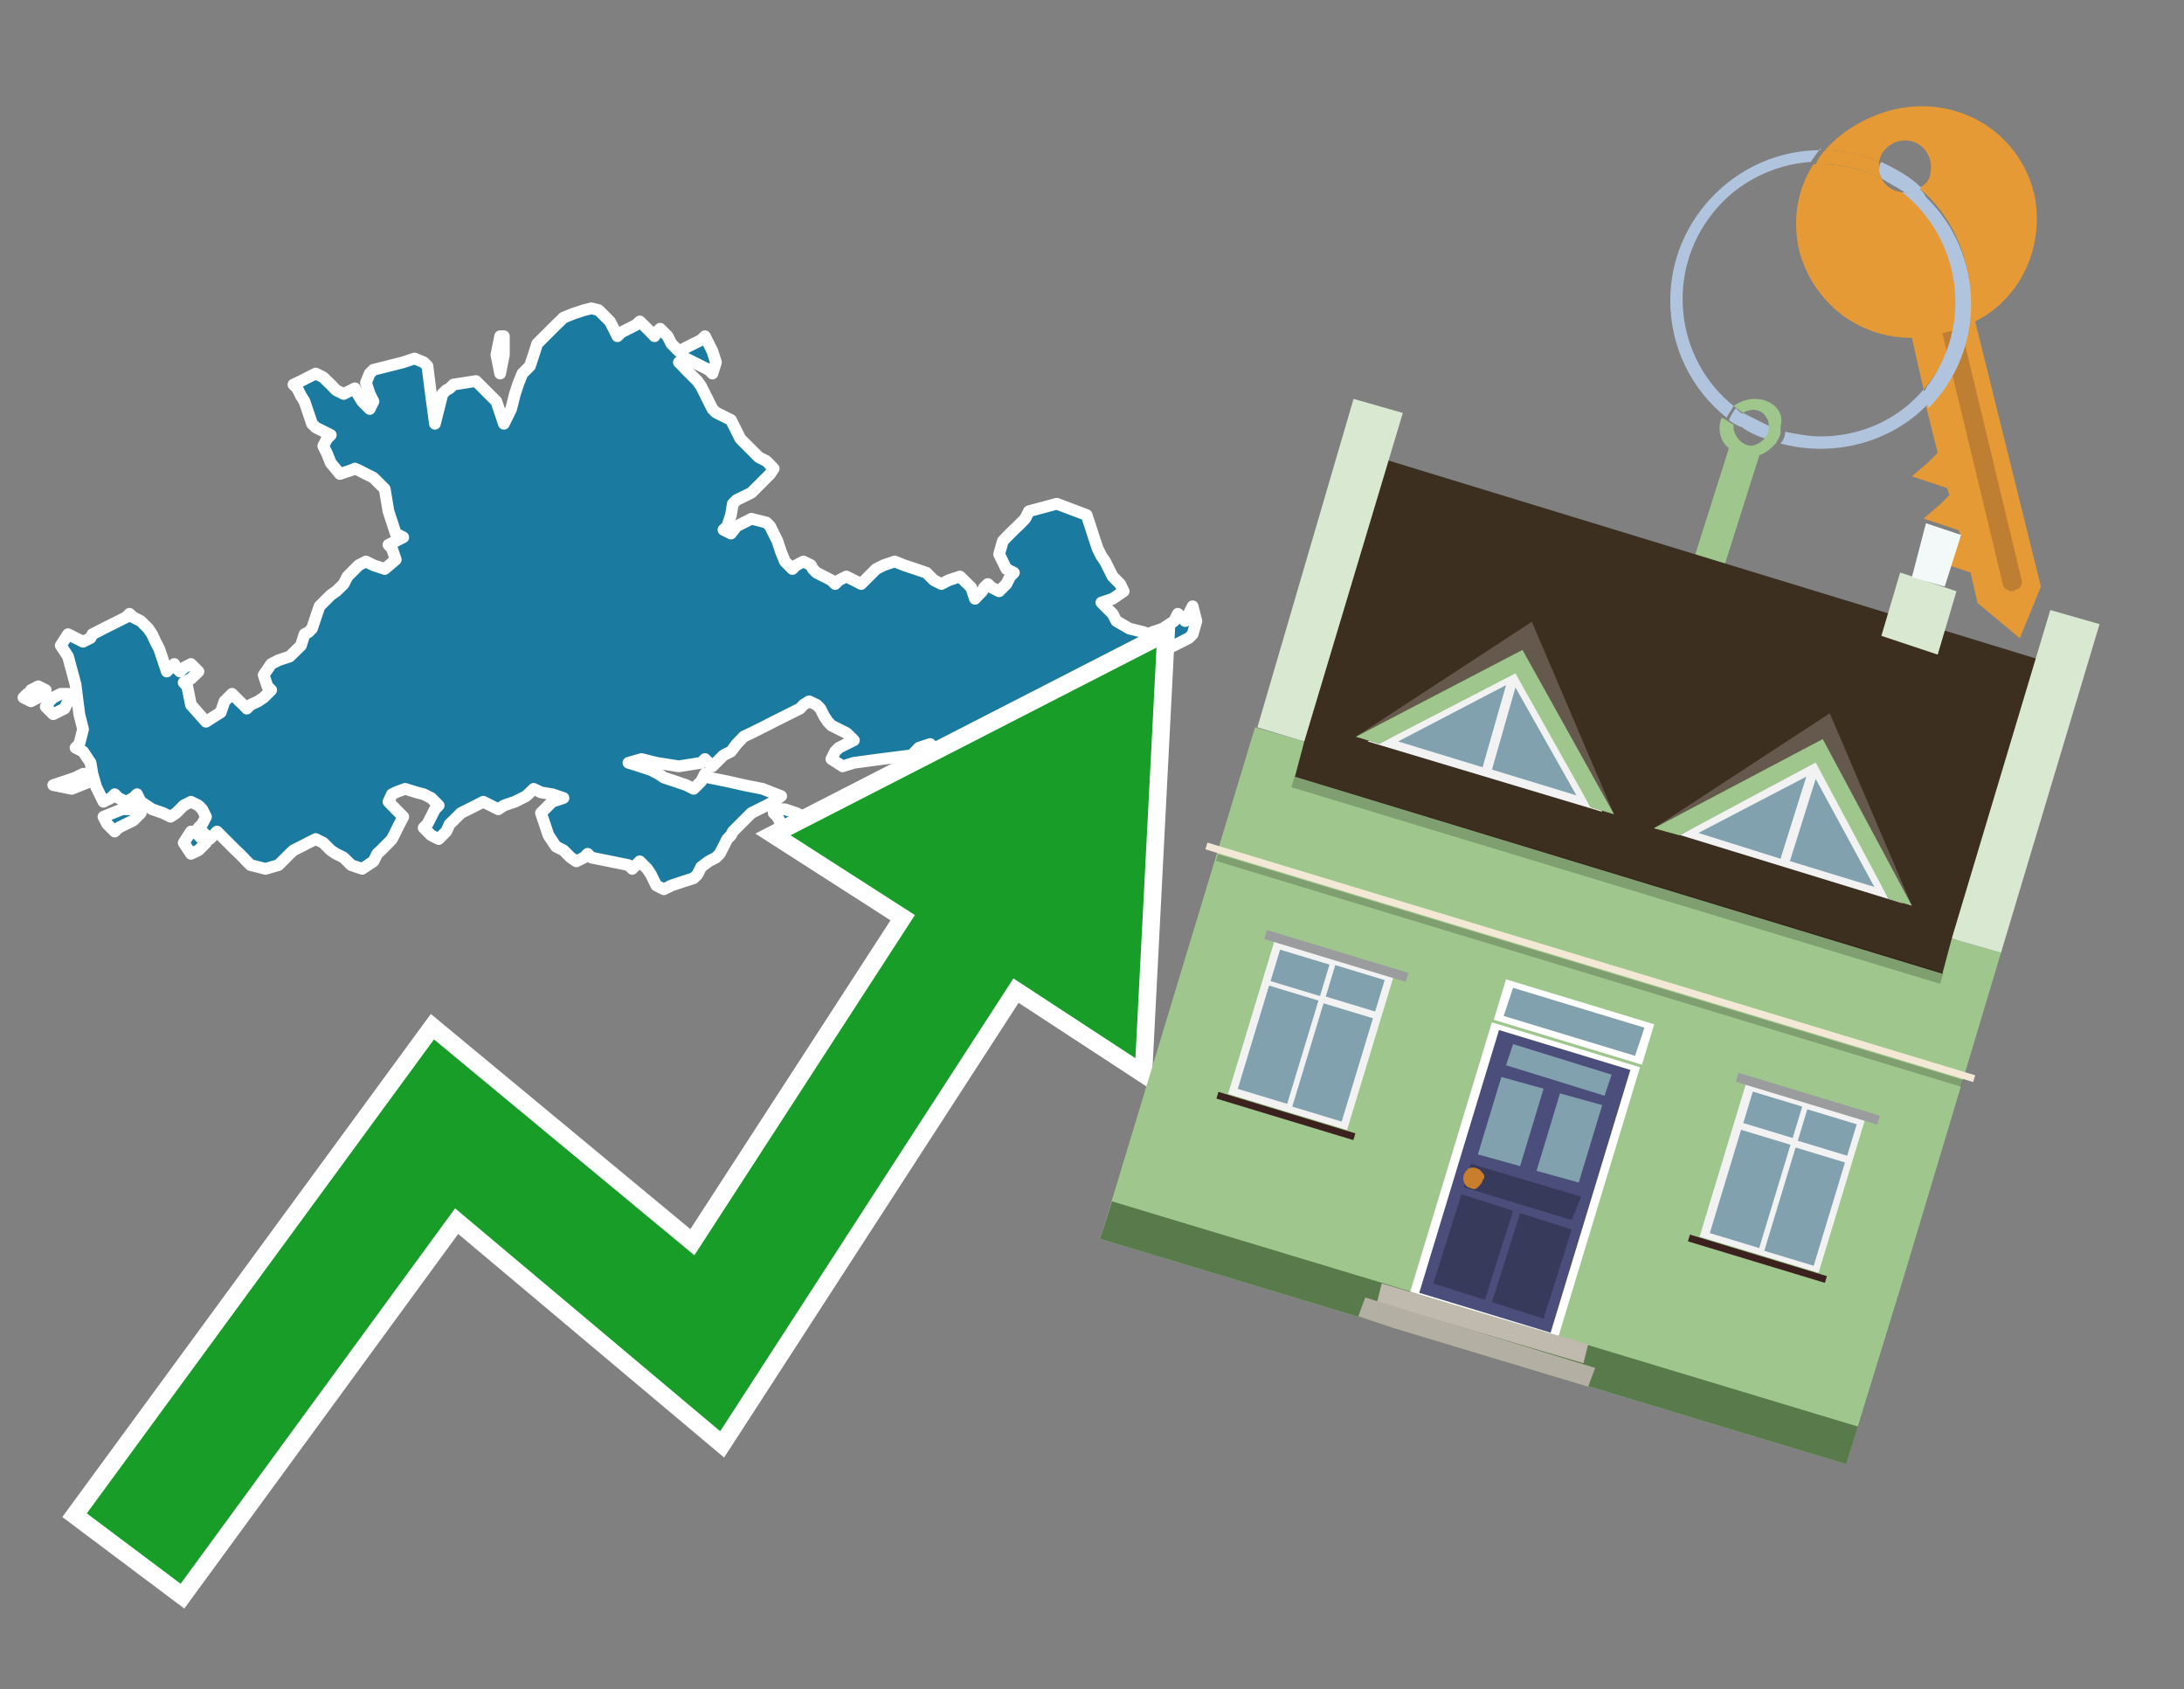 <?xml version="1.0" encoding="utf-8"?>
<!-- Generator: Adobe Illustrator 26.0.3, SVG Export Plug-In . SVG Version: 6.00 Build 0)  -->
<svg version="1.1" id="Text" xmlns="http://www.w3.org/2000/svg" xmlns:xlink="http://www.w3.org/1999/xlink" x="0px" y="0px"
	 width="93.1px" height="72px" viewBox="0 0 93.1 72" style="enable-background:new 0 0 93.1 72;" xml:space="preserve">
<rect x="0" y="0" width="93.1" height="72" fill="#808080" stroke="none"/>
<style type="text/css">
	.st0{fill:#1B7AA0;stroke:#FFFFFF;stroke-width:0.5;stroke-linejoin:round;}
	.st1{fill:none;stroke:#FFFFFF;stroke-width:1.5;stroke-miterlimit:10;}
	.st2{fill:#179D28;}
	.st3{fill:#E69A35;}
	.st4{fill:#B0C4DE;}
	.st5{fill:#9FC78D;}
	.st6{fill:#BF7F32;}
	.st7{fill-rule:evenodd;clip-rule:evenodd;fill:#3D2F1F;}
	.st8{fill-rule:evenodd;clip-rule:evenodd;fill:#9FC78D;}
	.st9{opacity:0.2;enable-background:new    ;}
	.st10{fill-rule:evenodd;clip-rule:evenodd;fill:#D9E9D1;}
	.st11{fill-rule:evenodd;clip-rule:evenodd;fill:#597A4B;}
	.st12{fill-rule:evenodd;clip-rule:evenodd;fill:#F3F9F8;}
	.st13{fill:#FFFFFF;}
	.st14{fill:#4B4E7A;}
	.st15{fill:#81A1AE;}
	.st16{fill:#383A5C;}
	.st17{fill:#C87E2C;}
	.st18{fill-rule:evenodd;clip-rule:evenodd;fill:#C0B9AD;}
	.st19{fill-rule:evenodd;clip-rule:evenodd;fill:#B4AFA3;}
	.st20{fill:#F3E8D5;}
	.st21{fill:#F2F2F2;}
	.st22{fill:#9B9C9D;}
	.st23{fill:#3C221E;}
	.st24{fill-rule:evenodd;clip-rule:evenodd;fill:#F2F2F2;}
	.st25{fill-rule:evenodd;clip-rule:evenodd;fill:#64594C;}
	.st26{fill-rule:evenodd;clip-rule:evenodd;fill:#81A1AE;}
</style>
<path class="st0" d="M8.46,35.6L8.62,35.76L8.78,35.92L8.62,36.08L8.46,36.24L8.14,36.39L7.83,35.92L8.14,35.44L8.46,35.44ZM6.0,34.65L5.84,34.81L5.68,34.97L5.37,35.12L5.05,35.28L4.89,35.44L4.73,35.28L4.57,35.12L4.41,34.81L5.21,34.49L6.0,34.49ZM3.86,33.3L3.06,33.62L2.27,33.46L2.75,33.3L3.22,33.14L3.54,32.98L3.86,32.98ZM2.9,29.89L2.75,30.2L2.59,30.28L2.27,30.44L1.95,30.12L2.11,29.89L2.27,29.73L2.59,29.57L2.9,29.57ZM1.32,29.41L1.63,29.25L1.95,29.41L1.79,29.57L1.63,29.73L1.32,29.89L1.0,29.73L1.16,29.57L1.32,29.57ZM33.46,34.49L33.94,34.65L34.25,34.81L34.57,35.12L34.25,35.44L33.94,35.6L33.78,35.76L33.62,35.6L33.46,35.44L33.3,35.12L33.14,34.81L32.98,34.65L32.98,34.49ZM8.78,35.6L8.62,35.44L8.46,35.28L8.62,35.12L8.78,34.81L8.62,34.49L8.46,34.33L8.14,34.17L7.83,34.33L7.67,34.49L7.51,34.65L7.27,34.81L6.95,34.65L6.48,34.49L6.0,34.17L5.84,33.85L5.68,34.01L5.37,34.17L5.05,34.01L4.89,33.85L4.73,34.01L4.41,34.17L4.1,33.54L3.94,32.98L3.86,32.51L3.54,32.03L3.22,31.87L3.38,31.71L3.54,31.08L3.38,30.44L3.22,29.17L2.9,27.98L2.59,27.51L2.9,27.03L3.22,27.19L3.54,27.35L3.86,27.19L3.94,27.03L4.1,26.95L4.41,26.79L4.73,26.63L5.05,26.47L5.37,26.31L5.52,26.16L5.68,26.31L6.0,26.47L6.32,26.79L6.48,27.03L6.63,27.35L6.79,27.66L6.95,28.14L7.11,28.62L7.27,28.46L7.43,28.3L7.51,28.46L7.67,28.62L7.83,28.46L8.14,28.3L8.46,28.62L8.14,28.93L7.83,29.09L7.98,29.25L8.14,30.04L8.78,30.76L9.41,30.36L9.57,29.89L9.73,29.73L9.89,29.57L10.05,29.73L10.21,29.89L10.37,30.04L10.52,30.2L10.68,30.04L11.0,29.89L11.24,29.73L11.4,29.57L11.56,29.41L11.4,29.25L11.24,28.77L11.56,28.3L11.87,28.14L12.35,27.98L12.83,27.51L12.98,27.03L13.14,26.95L13.3,26.79L13.46,26.31L13.62,25.84L13.78,25.68L13.94,25.52L14.1,25.36L14.33,25.2L14.65,24.89L14.81,24.57L14.97,24.41L15.13,24.25L15.29,24.09L15.6,23.93L15.92,24.09L16.4,24.25L16.87,23.85L16.71,23.38L16.56,23.22L16.87,23.06L17.19,22.9L16.87,22.74L16.56,21.79L16.4,20.84L16.24,20.68L16.08,20.52L15.92,20.36L15.6,20.2L15.29,20.04L15.13,19.97L14.97,20.04L14.49,20.2L14.1,19.73L13.94,19.33L13.78,19.01L13.94,18.7L14.1,18.54L13.78,18.38L13.46,18.22L13.3,18.06L13.14,17.58L12.98,17.11L12.83,16.87L12.67,16.55L12.51,16.39L12.83,16.24L13.14,16.08L13.46,15.92L13.78,16.08L13.94,16.24L14.1,16.39L14.25,16.55L14.33,16.63L14.65,16.79L14.97,16.63L15.13,16.55L15.29,16.87L15.44,17.11L15.6,17.27L15.76,17.43L15.92,17.11L15.76,16.79L15.6,16.31L15.76,15.92L15.92,15.76L16.56,15.6L17.19,15.44L17.67,15.28L18.06,15.44L18.22,15.6L18.38,16.87L18.54,18.06L18.7,17.43L18.86,16.79L19.02,16.63L19.17,16.55L19.33,16.39L20.29,16.24L21.16,17.11L21.48,18.06L21.79,17.43L21.95,16.79L22.11,16.31L22.27,15.92L22.43,15.76L22.59,15.6L22.75,15.12L22.9,14.65L23.06,14.49L23.22,14.33L23.38,14.17L23.54,14.01L23.7,13.85L23.86,13.7L24.02,13.54L24.41,13.38L24.89,13.22L25.21,13.14L25.52,13.22L25.68,13.38L25.84,13.54L26.0,13.7L26.16,14.01L26.32,14.33L26.48,14.17L26.79,14.01L27.11,13.85L27.27,13.7L27.43,13.85L27.59,14.01L27.75,14.17L27.9,14.33L27.98,14.17L28.14,14.01L28.3,14.17L28.46,14.33L28.62,14.65L28.94,14.97L29.25,14.81L29.57,14.65L29.89,14.49L30.05,14.33L30.21,14.65L30.37,14.97L30.52,15.44L30.37,15.92L30.21,15.76L29.89,15.6L29.57,15.44L29.25,15.28L28.94,15.44L29.1,15.6L29.25,15.76L29.41,15.92L29.57,16.08L29.73,16.24L29.89,16.47L30.05,16.79L30.21,17.11L30.37,17.43L30.52,17.58L30.84,17.74L31.16,17.9L31.24,18.06L31.4,18.38L31.56,18.7L31.71,18.85L31.87,19.01L32.03,19.17L32.19,19.33L32.35,19.49L32.67,19.65L32.98,19.97L32.83,20.2L32.67,20.36L32.51,20.52L32.35,20.68L32.19,20.84L32.03,21.0L31.71,21.16L31.4,21.31L31.24,21.47L31.16,21.95L31.0,22.43L30.84,22.58L31.16,22.74L31.4,22.43L32.03,22.11L32.67,22.27L32.83,22.43L32.98,22.74L33.14,23.06L33.3,23.54L33.46,23.93L33.62,24.09L33.78,24.25L33.94,24.09L34.25,23.93L34.57,24.09L34.65,24.25L34.81,24.41L35.13,24.57L35.44,24.73L35.6,24.89L35.76,24.73L36.08,24.57L36.4,24.73L36.71,24.89L37.03,24.57L37.35,24.25L37.67,24.09L38.14,23.93L38.54,24.09L39.02,24.25L39.49,24.41L39.65,24.57L39.81,24.73L40.13,24.89L40.44,24.73L40.92,24.57L41.4,25.04L41.56,25.52L41.71,25.36L41.87,25.2L41.95,25.04L42.11,24.89L42.27,25.04L42.59,25.2L42.9,24.89L43.06,24.57L43.22,24.41L42.9,24.25L42.59,23.62L42.75,23.06L42.9,22.9L43.06,22.74L43.22,22.58L43.38,22.43L43.54,22.27L43.7,22.11L43.86,21.79L45.05,21.47L46.32,21.95L46.48,22.43L46.63,22.9L46.79,23.38L46.95,23.7L47.11,23.93L47.27,24.25L47.43,24.57L47.59,24.73L47.75,24.89L47.9,25.2L47.43,25.52L46.95,25.68L47.11,25.84L47.27,26.0L47.43,26.16L47.59,26.47L48.14,26.79L48.78,26.95L48.94,27.03L49.1,26.95L49.57,26.79L50.05,26.47L50.21,26.16L50.37,26.31L50.52,26.47L50.68,26.16L50.84,25.84L51.0,26.47L50.84,27.03L50.68,27.19L50.37,27.35L50.05,27.51L49.73,27.66L49.41,28.3L49.25,28.93L49.1,29.09L48.94,29.25L48.78,29.41L48.3,29.57L47.9,29.89L48.06,30.2L48.22,30.28L48.06,30.44L47.9,30.6L47.75,30.76L47.59,30.92L47.43,31.08L47.27,31.24L47.11,31.39L46.95,31.87L46.79,32.35L46.63,32.51L46.48,32.66L46.32,32.98L46.16,33.3L46.0,33.46L46.16,33.62L46.32,33.77L46.48,33.85L46.63,33.77L46.79,33.62L46.95,34.17L46.79,34.81L46.63,35.44L46.16,36.08L45.68,36.39L45.52,36.71L45.37,36.87L45.21,37.03L45.13,37.27L44.81,37.58L44.49,37.43L44.33,37.27L44.17,37.11L44.02,37.03L43.86,37.11L43.7,37.27L43.54,37.58L43.38,37.9L43.22,38.06L43.06,38.22L42.9,38.06L42.75,37.9L42.59,37.35L42.27,36.71L41.95,36.87L41.87,37.03L41.71,37.11L41.4,37.27L41.08,37.43L40.92,37.58L40.76,37.74L40.6,37.9L40.44,38.06L40.6,38.22L40.76,38.54L40.29,38.85L39.81,38.7L39.65,38.54L39.49,38.7L39.17,38.85L38.86,38.7L38.7,38.54L38.54,38.22L38.7,37.9L38.86,37.74L39.17,37.58L39.49,37.27L39.17,37.03L38.86,36.87L39.02,36.71L39.17,36.55L38.7,36.39L38.3,36.55L37.98,36.71L37.67,36.87L37.19,37.03L36.71,37.11L36.4,37.27L36.08,37.11L35.92,37.03L35.76,36.71L36.24,36.39L36.71,36.24L36.56,36.08L36.4,35.92L36.56,35.76L36.71,35.6L37.67,35.44L38.54,35.28L39.02,35.12L39.49,34.65L39.33,34.17L39.17,34.01L39.65,33.85L40.13,33.46L40.29,32.98L40.44,32.82L40.29,32.66L40.13,32.19L39.65,31.71L39.17,31.87L39.02,32.03L38.86,32.19L37.59,32.35L36.4,32.51L35.92,32.66L35.44,32.35L35.6,32.03L35.76,31.87L36.08,31.71L36.4,31.55L36.24,31.39L36.08,31.24L35.76,31.08L35.44,30.92L35.29,30.76L35.13,30.52L34.97,30.2L34.81,30.04L34.49,29.89L34.25,30.04L34.1,30.2L33.94,30.28L33.62,30.44L33.3,30.6L32.98,30.76L32.67,30.92L32.35,31.08L32.03,31.24L31.71,31.39L31.4,31.71L31.16,32.03L30.84,32.19L30.68,32.35L30.52,32.51L30.37,32.66L30.21,32.51L30.05,32.35L29.89,32.51L28.94,32.66L27.98,32.51L27.35,32.35L26.79,32.51L27.27,32.66L27.75,32.82L28.06,32.98L28.3,33.14L28.78,33.3L29.25,33.46L29.57,33.62L29.89,33.3L30.05,32.98L30.21,33.14L31.0,33.3L31.71,33.46L32.51,33.62L33.3,33.93L32.98,34.17L32.67,34.33L32.35,34.49L32.03,34.65L31.87,34.81L31.71,34.97L31.56,35.12L31.4,35.28L31.24,35.44L31.16,35.6L31.0,35.76L30.84,36.08L30.68,36.39L30.52,36.55L30.21,36.71L29.89,36.95L29.73,37.27L29.57,37.43L29.1,37.58L28.62,37.74L28.3,37.9L27.98,37.74L27.9,37.58L27.75,37.27L27.59,37.03L27.43,36.87L27.27,36.71L27.11,36.87L26.95,37.03L26.79,36.87L26.0,36.71L25.21,36.55L25.05,36.39L24.89,36.55L24.57,36.71L24.33,36.55L24.17,36.39L24.02,36.24L23.7,36.08L23.38,35.6L23.22,35.12L23.06,34.65L23.54,34.17L24.02,34.01L23.54,33.85L23.06,33.77L22.75,33.62L22.43,33.93L21.95,34.17L21.48,34.33L21.24,34.49L20.92,34.33L20.6,34.17L20.29,34.33L19.97,34.49L19.65,34.65L19.49,34.81L19.33,34.97L19.17,35.12L19.02,35.44L18.7,35.76L18.38,35.6L18.22,35.44L18.06,35.28L18.22,35.12L18.38,34.81L18.54,34.49L18.7,34.33L18.54,34.17L18.38,34.01L18.06,33.85L17.75,33.77L17.27,33.62L16.87,33.77L16.71,33.85L16.56,34.17L16.87,34.49L17.19,34.81L17.03,35.12L16.87,35.44L16.71,35.76L16.56,35.92L16.4,36.08L16.24,36.24L16.08,36.39L15.92,36.71L15.44,37.03L14.97,36.87L14.81,36.71L14.65,36.55L14.33,36.39L14.1,36.24L13.94,36.08L13.78,35.92L13.46,35.76L13.14,35.92L12.83,36.08L12.51,36.24L12.35,36.39L12.19,36.55L12.03,36.71L11.87,36.87L11.32,37.03L10.68,36.87L10.52,36.71L10.37,36.55L10.21,36.39L10.05,36.24L9.89,36.08L9.73,35.92L9.57,35.76L9.41,35.6L9.25,35.44L9.1,35.6L8.94,35.76L8.78,35.76ZM21.48,15.12L21.32,15.92L21.16,15.12L21.32,14.33L21.48,14.33Z"/>
<polygon class="st1" points="49.3,27.6 33.7,35.6 39,39 29.6,53.5 18.5,44.3 3.7,64.5 7.7,67.5 19.4,51.5 30.7,61 43.2,41.7 
	48.4,45.1 "/>
<polygon class="st2" points="49.3,27.6 33.7,35.6 39,39 29.6,53.5 18.5,44.3 3.7,64.5 7.7,67.5 19.4,51.5 30.7,61 43.2,41.7 
	48.4,45.1 "/>
<path class="st3" d="M80.2,7.6c0-0.1-0.1-0.2-0.1-0.3c0-0.1,0-0.3,0-0.4c-0.7-0.3-1.5-0.5-2.3-0.5c-0.2,0.2-0.3,0.4-0.4,0.6
	c0.1,0,0.2,0,0.3,0C78.5,7,79.4,7.2,80.2,7.6z"/>
<path class="st4" d="M77.6,6.4c-3.5,0-6.4,2.9-6.4,6.4c0,2,0.9,3.8,2.4,5c0.1-0.2,0.2-0.3,0.3-0.5c-2.5-2-2.9-5.7-0.9-8.2
	c1-1.3,2.6-2.1,4.2-2.2c0.1-0.2,0.3-0.4,0.4-0.6V6.4z"/>
<path class="st3" d="M84.2,13.7c2-1,3-3.3,2.5-5.5C86,5.5,83.3,4,80.6,4.7c-1.1,0.3-2.1,0.9-2.8,1.7c0.8,0,1.6,0.2,2.3,0.5
	c0.1-0.6,0.7-1,1.3-0.9c0.6,0.1,1,0.7,0.9,1.3c0,0.3-0.2,0.6-0.5,0.7c2.7,2.3,2.9,6.4,0.6,9c-0.1,0.1-0.2,0.2-0.3,0.3l0.5,2
	l-0.4,0.4l-0.7,0.6l0.9,0.3l0.6,0.2l0.1,0.3l-0.4,0.4L82,22.1l0.9,0.3l0.6,0.2l0.1,0.3l-0.4,0.4l-0.7,0.6l0.9,0.3l0.6,0.2l0.3,1.3
	l1.8,1.5L87,25L84.2,13.7z"/>
<path class="st3" d="M81.2,8.2c-0.4,0-0.8-0.2-1-0.6C79.4,7.2,78.5,7,77.6,7c-0.1,0-0.2,0-0.3,0c-0.7,1.1-0.9,2.4-0.6,3.7
	c0.6,2.2,2.5,3.7,4.8,3.7l0.5,2.2c2.1-2.4,1.9-6.1-0.6-8.2C81.3,8.3,81.2,8.3,81.2,8.2z"/>
<path class="st4" d="M74.1,18.1c0.4,0.3,0.8,0.5,1.2,0.6c0.1-0.1,0.2-0.3,0.2-0.5l0,0c-0.4-0.2-0.8-0.4-1.2-0.6
	C74.2,17.8,74.1,17.9,74.1,18.1z"/>
<path class="st4" d="M74.4,17.7c-0.2-0.1-0.3-0.2-0.4-0.3c-0.1,0.1-0.2,0.3-0.3,0.5c0.1,0.1,0.3,0.2,0.5,0.3
	C74.1,17.9,74.2,17.8,74.4,17.7z"/>
<path class="st5" d="M74.8,17c-0.3,0-0.6,0.1-0.9,0.3c0.1,0.1,0.3,0.2,0.4,0.3c0.3-0.2,0.8-0.2,1,0.2c0.1,0.1,0.1,0.3,0.1,0.4l0,0
	c0,0.4-0.3,0.7-0.7,0.8c-0.4,0-0.7-0.3-0.8-0.7c0,0,0,0,0-0.1v-0.1c-0.2-0.1-0.3-0.2-0.5-0.3c-0.2,0.4-0.1,1,0.3,1.3l-1.9,6l1.3,0.3
	l1.9-6c0.3-0.1,0.5-0.3,0.7-0.5c0.1-0.2,0.2-0.3,0.2-0.5c0-0.1,0-0.1,0-0.2C76.1,17.5,75.5,17,74.8,17z"/>
<path class="st6" d="M86,25.1l-0.2,0.1c-0.2,0-0.3-0.1-0.4-0.2l0,0l-2.6-10.8l0.8-0.2l2.6,10.8C86.2,24.9,86.1,25.1,86,25.1L86,25.1
	z"/>
<path class="st4" d="M80.1,7.3c0,0.1,0.1,0.2,0.1,0.3c0.3,0.2,0.7,0.4,1,0.6c0.1,0,0.2,0,0.3,0c0.1,0,0.3-0.1,0.4-0.2
	c-0.5-0.5-1.1-0.8-1.7-1.1C80.1,7,80.1,7.2,80.1,7.3z"/>
<path class="st4" d="M77.6,18.6c-0.5,0-1-0.1-1.5-0.2c0,0.2-0.1,0.4-0.2,0.5c2.2,0.6,4.7,0,6.3-1.7L82,16.6
	C80.9,17.9,79.3,18.6,77.6,18.6z"/>
<path class="st4" d="M81.8,8c-0.1,0.1-0.2,0.1-0.4,0.2c-0.1,0-0.2,0-0.3,0c2.5,2,3,5.6,1.1,8.2c-0.1,0.1-0.1,0.2-0.2,0.3l0.2,0.7
	c2.5-2.5,2.4-6.6-0.1-9C82,8.2,81.9,8.1,81.8,8L81.8,8z"/>
<g>
	<polygon class="st7" points="82.9,41.7 55,33.2 59.1,19.6 86.9,28.1 82.9,41.7 	"/>
	<polygon class="st8" points="81.1,54.6 85.3,40.6 83.2,40 82.8,41.5 55.2,33.1 55.6,31.6 53.5,31 46.9,52.8 78.7,62.4 	"/>
	<rect x="68.7" y="23.1" transform="matrix(0.29 -0.957 0.957 0.29 13.018 92.597)" class="st9" width="0.5" height="28.9"/>
	<polygon class="st10" points="85.3,40.6 83.2,40 87.4,26 89.5,26.6 85.3,40.6 	"/>
	<polygon class="st10" points="55.6,31.6 53.6,31 57.7,17 59.8,17.6 55.6,31.6 	"/>
	<polygon class="st11" points="78.7,62.4 79.2,60.8 47.4,51.2 46.9,52.8 78.7,62.4 	"/>
	<polygon class="st10" points="83.4,25.2 81,24.4 80.2,27.1 82.6,27.9 83.4,25.2 	"/>
	<polygon class="st12" points="83.6,22.8 82.1,22.3 81.5,24.6 82.9,25 83.6,22.8 	"/>
	<rect x="66.2" y="40.3" transform="matrix(0.29 -0.957 0.957 0.29 5.912 95.129)" class="st13" width="1.8" height="6.6"/>
	<rect x="59" y="46.9" transform="matrix(0.29 -0.957 0.957 0.29 -1.878 97.918)" class="st13" width="12" height="6.6"/>
	<g id="Symbol_9_0_Layer2_0_MEMBER_8_MEMBER_12_MEMBER_0_FILL_00000117644893634561428420000013506764434021418121_">
		<path class="st14" d="M63.9,43.9l5.6,1.7l-3.4,11.2l-5.6-1.7L63.9,43.9z"/>
	</g>
	<g id="Symbol_9_0_Layer2_0_MEMBER_8_MEMBER_12_MEMBER_1_MEMBER_1_FILL_00000119806455507307383310000007620565381065756065_">
		<path class="st15" d="M65.8,46.4l-1,3.3l-1.8-0.5l1-3.3L65.8,46.4z"/>
	</g>
	<g id="Symbol_9_0_Layer2_0_MEMBER_8_MEMBER_12_MEMBER_1_MEMBER_1_FILL-2_00000079484099644297653320000016872340710301101991_">
		<path class="st15" d="M68.3,47.1l-1,3.3l-1.8-0.5l1-3.3L68.3,47.1z"/>
	</g>
	<g id="Symbol_9_0_Layer2_0_MEMBER_8_MEMBER_12_MEMBER_2_MEMBER_0_FILL_00000174597777604405696490000011029781931410359740_">
		<path class="st16" d="M63.6,55.5l1.2-3.8l2.2,0.7l-1.2,3.8L63.6,55.5z"/>
	</g>
	<g id="Symbol_9_0_Layer2_0_MEMBER_8_MEMBER_12_MEMBER_2_MEMBER_1_FILL_00000091710615109095859720000010578804004878927253_">
		<path class="st16" d="M61.1,54.7l1.2-3.8l2.2,0.7l-1.2,3.8L61.1,54.7z"/>
	</g>
	<g id="Symbol_9_0_Layer2_0_MEMBER_8_MEMBER_12_MEMBER_2_MEMBER_1_FILL-2_00000178907767405274125160000006478634603670211001_">
		<path class="st16" d="M62.4,50.6l0.3-1l4.7,1.4L67,52L62.4,50.6z"/>
	</g>
	<g id="Symbol_9_0_Layer2_0_MEMBER_8_MEMBER_12_MEMBER_2_MEMBER_1_FILL-3_00000016067518085705060410000004307156899214402747_">
		<path class="st15" d="M64.2,45.4l0.3-0.9l4.2,1.3l-0.3,0.9L64.2,45.4z"/>
	</g>
	<g id="Symbol_9_0_Layer2_0_MEMBER_8_MEMBER_13_FILL_00000139974108045065158200000003699932478169806997_">
		<path class="st17" d="M62.4,50.1c0-0.1,0.1-0.2,0.2-0.3c0.2-0.1,0.5,0,0.6,0.2c0,0,0,0,0,0c0.1,0.1,0.1,0.2,0,0.3
			c0,0.1-0.1,0.2-0.2,0.3c-0.1,0.1-0.2,0.1-0.4,0C62.5,50.6,62.3,50.3,62.4,50.1z"/>
	</g>
	<g id="Symbol_9_0_Layer2_0_MEMBER_8_MEMBER_12_MEMBER_2_MEMBER_1_FILL-4_00000128453049626921765750000009391352055896562834_">
		<path class="st15" d="M64.1,43.3l0.4-1.2l5.6,1.7L69.7,45L64.1,43.3z"/>
	</g>
	<polygon class="st18" points="67.5,58.1 67.7,57.3 58.9,54.7 58.7,55.5 67.5,58.1 	"/>
	<polygon class="st19" points="67.7,59.1 68,58.3 58.2,55.3 57.9,56.1 59.4,56.6 67.7,59.1 	"/>
	<rect x="67.7" y="23.9" transform="matrix(0.29 -0.957 0.957 0.29 8.878 94.056)" class="st20" width="0.3" height="34.2"/>
	<rect x="67.6" y="24.8" transform="matrix(0.29 -0.957 0.957 0.29 8.497 94.192)" class="st9" width="0.3" height="33.2"/>
	<rect x="52.5" y="41.5" transform="matrix(0.29 -0.957 0.957 0.29 -2.589 84.83)" class="st21" width="6.9" height="5.3"/>
	<rect x="54.5" y="44.2" transform="matrix(0.29 -0.957 0.957 0.29 -3.017 86.502)" class="st15" width="4.6" height="2.2"/>
	<rect x="57.1" y="41.1" transform="matrix(0.29 -0.957 0.957 0.29 0.623 85.199)" class="st15" width="1.4" height="2.2"/>
	<rect x="52.2" y="43.5" transform="matrix(0.29 -0.957 0.957 0.29 -4.003 83.749)" class="st15" width="4.6" height="2.2"/>
	<rect x="54.7" y="40.4" transform="matrix(0.29 -0.957 0.957 0.29 -0.363 82.446)" class="st15" width="1.4" height="2.2"/>
	<rect x="56.7" y="37.6" transform="matrix(0.29 -0.957 0.957 0.29 1.466 83.378)" class="st22" width="0.4" height="6.3"/>
	<rect x="54.7" y="44.5" transform="matrix(0.29 -0.957 0.957 0.29 -6.596 86.265)" class="st23" width="0.3" height="6.1"/>
	<rect x="72.6" y="47.6" transform="matrix(0.29 -0.957 0.957 0.29 5.844 108.381)" class="st21" width="6.9" height="5.3"/>
	<rect x="72.3" y="49.6" transform="matrix(0.29 -0.957 0.957 0.29 4.452 107.361)" class="st15" width="4.6" height="2.2"/>
	<rect x="74.9" y="46.5" transform="matrix(0.29 -0.957 0.957 0.29 8.092 106.058)" class="st15" width="1.4" height="2.2"/>
	<rect x="74.6" y="50.3" transform="matrix(0.29 -0.957 0.957 0.29 5.438 110.114)" class="st15" width="4.6" height="2.2"/>
	<rect x="77.2" y="47.2" transform="matrix(0.29 -0.957 0.957 0.29 9.078 108.811)" class="st15" width="1.4" height="2.2"/>
	<rect x="76.8" y="43.7" transform="matrix(0.29 -0.957 0.957 0.29 9.899 106.93)" class="st22" width="0.4" height="6.3"/>
	<rect x="74.8" y="50.6" transform="matrix(0.29 -0.957 0.957 0.29 1.837 109.816)" class="st23" width="0.3" height="6.1"/>
	<polygon class="st24" points="58.3,31.6 64.8,28.1 68.3,34.6 	"/>
	<polygon class="st25" points="64.7,28.4 67.8,34.4 68.8,34.7 65.3,26.5 57.8,31.4 58.8,31.7 	"/>
	<polygon class="st8" points="64.6,28.7 67.8,34.4 68.8,34.7 64.9,27.7 57.8,31.4 58.8,31.7 	"/>
	<polygon class="st26" points="64.6,29.3 63.6,32.8 67.2,33.9 	"/>
	<polygon class="st26" points="64.2,29.2 59.6,31.6 63.2,32.7 	"/>
	<polygon class="st24" points="71,35.4 77.5,32 81.1,38.5 	"/>
	<polygon class="st25" points="77.5,32.3 80.5,38.3 81.5,38.6 78,30.4 70.5,35.3 71.6,35.6 	"/>
	<polygon class="st8" points="77.4,32.5 80.5,38.3 81.5,38.6 77.7,31.5 70.5,35.3 71.6,35.6 	"/>
	<polygon class="st26" points="77.4,33.2 76.3,36.7 79.9,37.8 	"/>
	<polygon class="st26" points="77,33.1 72.4,35.5 75.9,36.6 	"/>
</g>
</svg>
